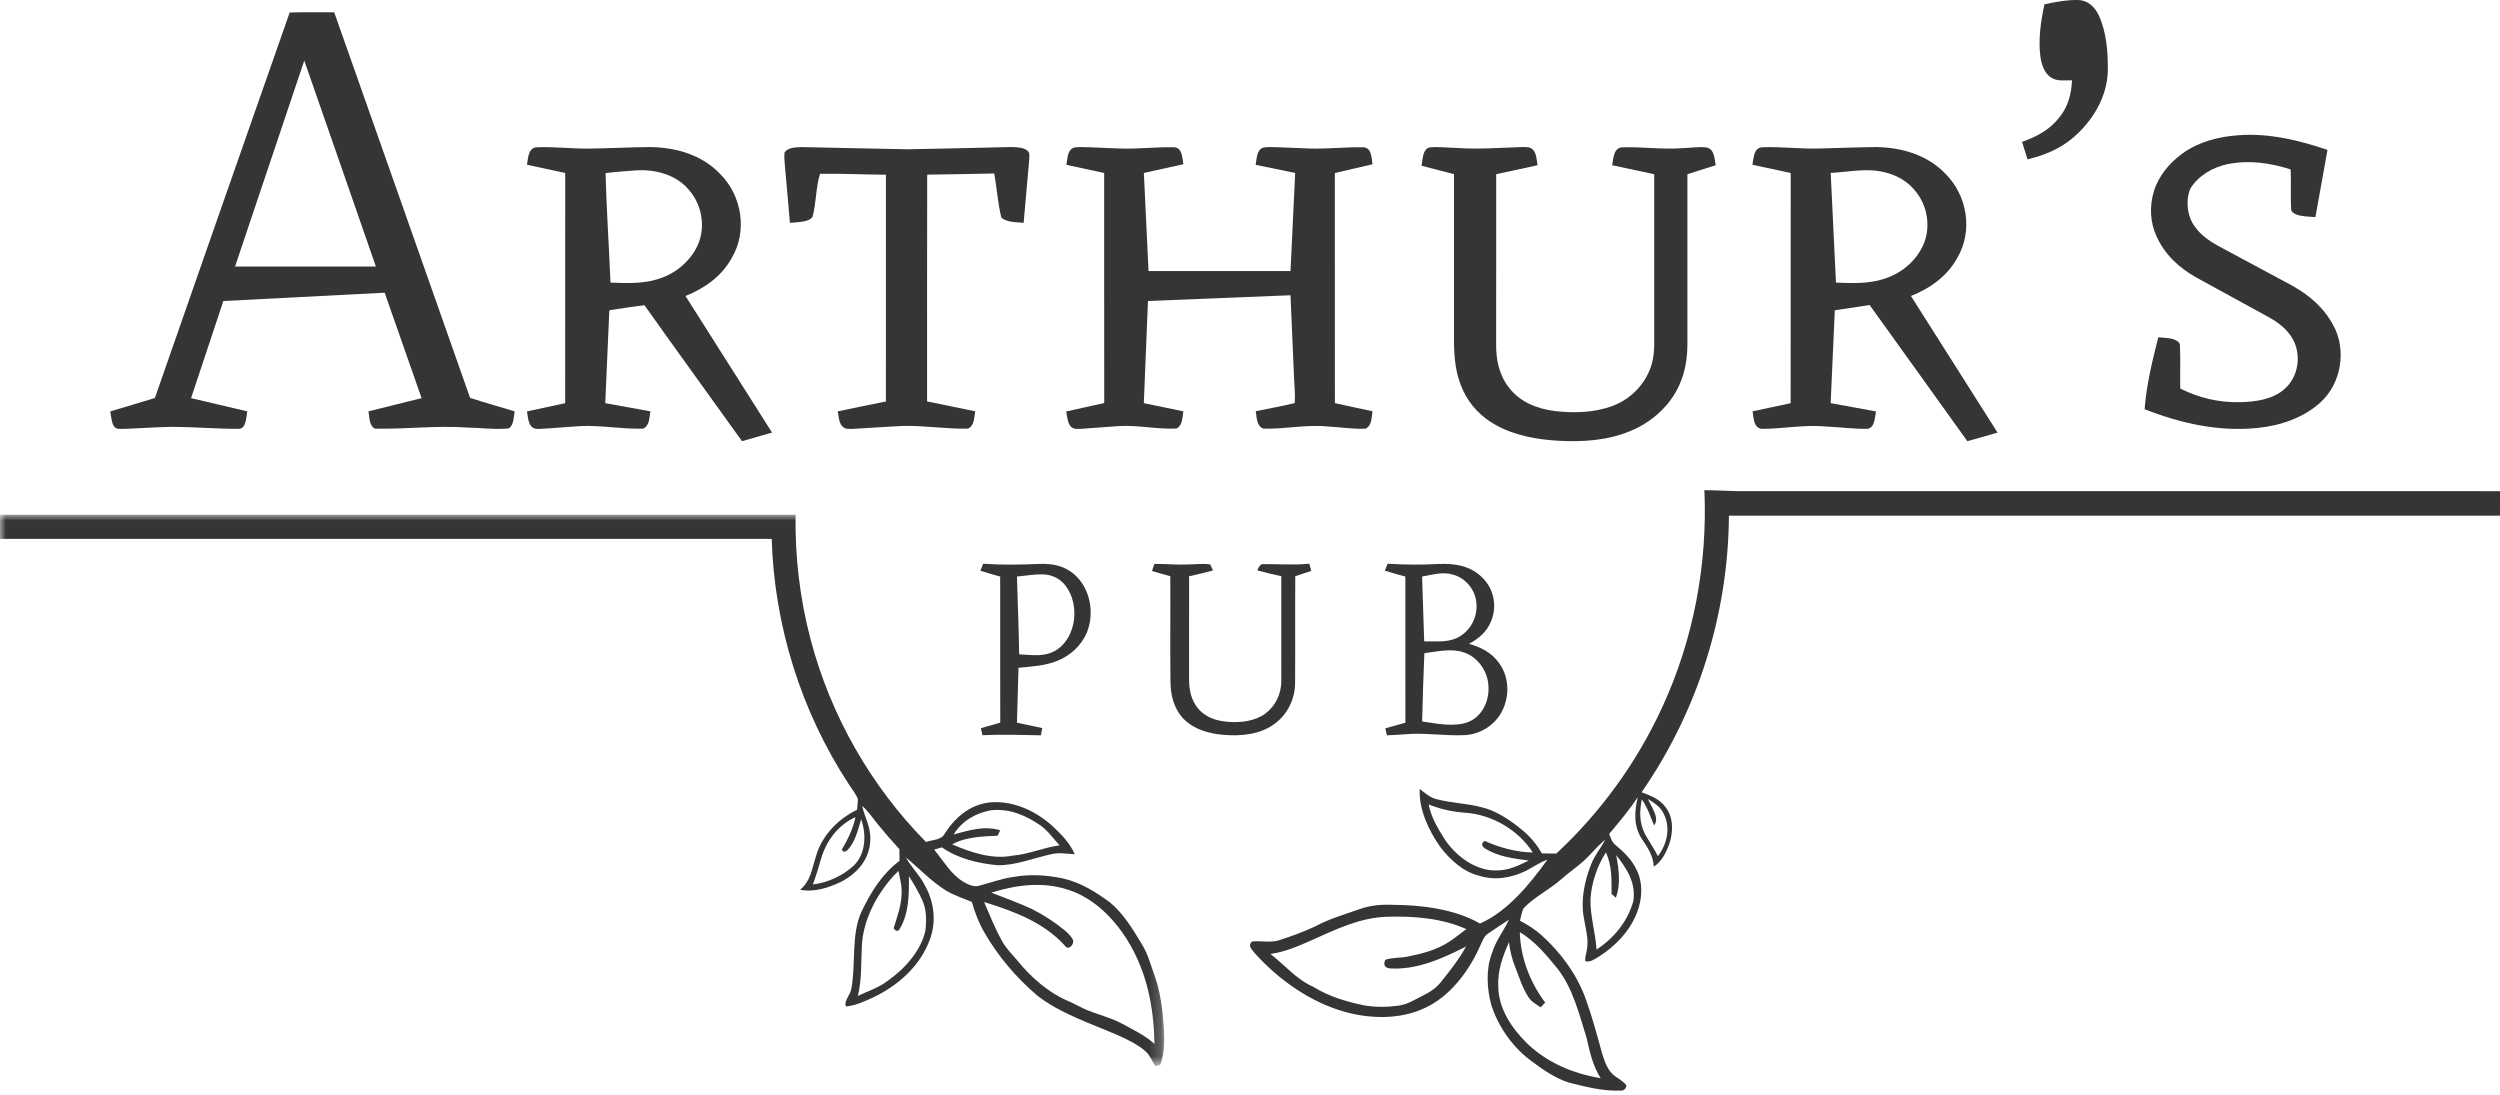 <?xml version="1.0" encoding="UTF-8"?> <svg xmlns="http://www.w3.org/2000/svg" xmlns:xlink="http://www.w3.org/1999/xlink" width="210px" height="92px" viewBox="0 0 210 92" version="1.1"><title>arthurspub_footer_logo</title><defs><polygon id="path-1" points="0 0 97.794 0 97.794 46.324 0 46.324"></polygon></defs><g id="Web" stroke="none" stroke-width="1" fill="none" fill-rule="evenodd"><g id="arthurspub-(homepage)" transform="translate(-375, -3502)"><g id="Footer" transform="translate(0, 3440)"><g id="arthurspub_footer_logo" transform="translate(375, 62)"><path d="M174.601,0.001 C175.421,0.041 175.974,0.601 176.305,1.305 C176.949,2.701 177.073,4.389 177.058,5.907 C177.021,8.132 175.773,10.186 174.107,11.594 C173.008,12.519 171.699,13.062 170.31,13.382 C170.157,12.894 170.004,12.403 169.853,11.914 C171.064,11.491 172.167,10.912 172.97,9.882 C173.715,8.975 174.001,7.899 174.047,6.744 C173.475,6.738 172.757,6.852 172.265,6.5 C171.708,6.118 171.482,5.384 171.391,4.747 C171.209,3.302 171.424,1.78 171.733,0.364 C172.668,0.15 173.641,-0.013 174.601,0.001" id="Fill-1" fill="#353535"></path><path d="M28.074,1.034 C31.872,11.831 35.699,22.622 39.488,33.425 C40.731,33.823 41.987,34.174 43.235,34.557 C43.14,35.022 43.172,35.688 42.746,35.984 C41.578,36.11 40.361,35.927 39.184,35.912 C36.629,35.73 34.043,36.066 31.492,36.005 C30.997,35.76 31.034,35.022 30.954,34.551 C32.44,34.182 33.927,33.811 35.414,33.444 C34.385,30.49 33.344,27.539 32.311,24.586 C27.795,24.816 23.279,25.056 18.76,25.286 C17.86,28.005 16.953,30.724 16.051,33.444 C17.624,33.811 19.199,34.18 20.77,34.555 C20.678,34.99 20.697,36.007 20.071,36.021 C18.196,36.03 16.314,35.861 14.437,35.853 C13.125,35.884 11.812,35.969 10.5,36.026 C10.148,36.005 9.76,36.125 9.544,35.766 C9.349,35.416 9.34,34.946 9.265,34.557 C10.513,34.178 11.766,33.821 13.01,33.431 C16.773,22.643 20.549,11.825 24.334,1.049 C25.581,1.009 26.829,1.045 28.074,1.034 M25.558,5.089 C23.616,10.854 21.687,16.622 19.745,22.387 C23.687,22.392 27.632,22.387 31.574,22.388 C29.566,16.624 27.577,10.852 25.558,5.089" id="Fill-3" fill="#353535"></path><path d="M188.02,11.36 C190.591,11.166 193.088,11.773 195.509,12.591 C195.175,14.473 194.833,16.353 194.497,18.234 C193.964,18.193 193.348,18.204 192.848,17.998 C192.639,17.901 192.445,17.774 192.449,17.512 C192.396,16.42 192.465,15.325 192.414,14.233 C190.68,13.673 188.906,13.428 187.105,13.791 C185.886,14.043 184.639,14.758 183.983,15.855 C183.583,16.844 183.713,18.135 184.344,19.004 C184.862,19.749 185.584,20.248 186.367,20.676 C188.408,21.773 190.455,22.863 192.495,23.966 C193.931,24.762 195.183,25.811 195.976,27.289 C197.147,29.35 196.669,32.231 194.915,33.802 C193.495,35.102 191.543,35.75 189.669,35.945 C186.387,36.283 183.195,35.573 180.147,34.373 C180.297,32.35 180.798,30.297 181.296,28.333 C181.74,28.372 182.242,28.375 182.663,28.53 C182.865,28.613 183.136,28.775 183.116,29.028 C183.174,30.23 183.108,31.437 183.145,32.638 C184.736,33.436 186.425,33.832 188.203,33.78 C189.473,33.75 190.963,33.553 191.936,32.64 C193.075,31.623 193.336,29.821 192.595,28.489 C192.124,27.65 191.386,27.098 190.569,26.64 C188.547,25.534 186.524,24.429 184.505,23.319 C183.057,22.515 181.833,21.381 181.142,19.839 C180.602,18.658 180.547,17.294 180.93,16.058 C181.331,14.76 182.234,13.694 183.308,12.905 C184.688,11.903 186.345,11.481 188.02,11.36" id="Fill-5" fill="#353535"></path><path d="M44.998,12.379 C46.43,12.303 47.887,12.484 49.326,12.484 C51.084,12.467 52.845,12.37 54.603,12.353 C56.791,12.381 58.918,12.994 60.457,14.576 C62.32,16.409 62.81,19.406 61.47,21.663 C60.625,23.206 59.208,24.21 57.579,24.862 C60.007,28.685 62.429,32.509 64.853,36.335 C64.012,36.576 63.17,36.819 62.329,37.059 C59.602,33.251 56.846,29.462 54.138,25.642 C53.146,25.75 52.174,25.916 51.184,26.062 C51.071,28.663 50.947,31.264 50.841,33.865 C52.106,34.095 53.37,34.32 54.633,34.552 C54.535,35.055 54.586,35.729 54.041,36.003 C52.302,36.066 50.537,35.714 48.792,35.788 C47.648,35.854 46.508,35.968 45.364,36.027 C45.062,36.044 44.8,36.025 44.598,35.779 C44.355,35.451 44.334,34.946 44.265,34.557 C45.332,34.32 46.404,34.095 47.475,33.867 C47.48,27.421 47.473,20.976 47.478,14.53 C46.408,14.296 45.337,14.072 44.267,13.839 C44.357,13.351 44.353,12.487 44.998,12.379 M51.282,23.735 C52.943,23.809 54.479,23.864 56.021,23.153 C57.127,22.646 58.064,21.744 58.58,20.661 C59.33,19.047 58.957,17.059 57.713,15.779 C56.663,14.639 54.995,14.223 53.474,14.307 C52.605,14.379 51.729,14.429 50.865,14.541 C50.947,17.599 51.156,20.675 51.282,23.735" id="Fill-7" fill="#353535"></path><path d="M67.363,12.355 C70.314,12.414 73.266,12.489 76.215,12.539 C79.104,12.491 81.99,12.417 84.877,12.353 C85.323,12.364 85.932,12.358 86.299,12.644 C86.557,12.869 86.448,13.187 86.448,13.486 C86.286,15.23 86.146,16.974 85.986,18.716 C85.401,18.657 84.563,18.694 84.109,18.27 C83.811,17.066 83.736,15.795 83.519,14.572 C81.64,14.614 79.763,14.646 77.884,14.67 C77.865,21.02 77.88,27.369 77.876,33.719 C79.222,33.994 80.569,34.272 81.915,34.548 C81.823,35.043 81.861,35.765 81.305,36.005 C79.49,36.047 77.658,35.738 75.839,35.776 C74.458,35.846 73.078,35.944 71.696,36.023 C71.329,36.025 70.997,36.086 70.728,35.786 C70.461,35.473 70.445,34.942 70.37,34.555 C71.717,34.268 73.067,33.994 74.415,33.723 C74.421,27.373 74.415,21.025 74.419,14.677 C72.577,14.662 70.726,14.574 68.888,14.598 C68.536,15.602 68.564,17.145 68.25,18.217 C67.898,18.708 66.896,18.648 66.354,18.719 C66.209,17.097 66.079,15.473 65.926,13.852 C65.9,13.506 65.855,13.139 65.905,12.795 C66.226,12.366 66.875,12.373 67.363,12.355" id="Fill-9" fill="#353535"></path><path d="M90.793,12.353 C91.977,12.373 93.159,12.454 94.345,12.482 C95.779,12.504 97.217,12.34 98.65,12.373 C99.331,12.421 99.309,13.305 99.402,13.793 C98.297,14.04 97.191,14.281 96.084,14.528 C96.213,17.276 96.341,20.024 96.478,22.771 C100.454,22.769 104.429,22.771 108.403,22.771 C108.532,20.023 108.665,17.276 108.795,14.528 C107.688,14.3 106.581,14.07 105.473,13.845 C105.55,13.458 105.55,12.948 105.794,12.624 C106.013,12.331 106.336,12.37 106.665,12.353 C107.787,12.37 108.907,12.445 110.03,12.476 C111.527,12.519 113.029,12.344 114.525,12.371 C115.238,12.412 115.204,13.292 115.294,13.797 C114.237,14.04 113.18,14.281 112.127,14.534 C112.134,20.977 112.129,27.42 112.131,33.865 C113.184,34.095 114.237,34.321 115.292,34.548 C115.203,35.056 115.259,35.74 114.704,36.007 C113.649,36.06 112.573,35.876 111.518,35.826 C109.722,35.635 107.882,36.069 106.103,36.003 C105.525,35.747 105.576,35.062 105.483,34.542 C106.571,34.312 107.675,34.126 108.756,33.857 C108.812,33.152 108.724,32.428 108.7,31.719 C108.605,29.413 108.5,27.107 108.403,24.801 C104.413,24.959 100.422,25.127 96.429,25.283 C96.306,28.142 96.199,31.002 96.082,33.863 C97.189,34.097 98.298,34.318 99.404,34.553 C99.305,35.053 99.354,35.719 98.827,35.997 C97.232,36.075 95.606,35.697 94.003,35.791 C92.933,35.857 91.865,35.957 90.795,36.023 C90.481,36.021 90.211,36.084 89.964,35.846 C89.66,35.543 89.652,34.96 89.559,34.566 C90.621,34.312 91.691,34.104 92.756,33.857 C92.745,27.414 92.754,20.971 92.75,14.53 C91.693,14.3 90.634,14.07 89.574,13.845 C89.648,13.456 89.65,12.935 89.904,12.614 C90.125,12.323 90.466,12.37 90.793,12.353" id="Fill-11" fill="#353535"></path><path d="M120.07,12.387 C120.812,12.302 121.587,12.412 122.335,12.427 C124.176,12.555 126,12.413 127.841,12.353 C128.167,12.362 128.528,12.315 128.771,12.578 C129.071,12.895 129.084,13.47 129.154,13.88 C127.996,14.126 126.839,14.381 125.681,14.631 C125.679,19.36 125.685,24.089 125.677,28.819 C125.652,30.167 125.903,31.465 126.746,32.55 C127.687,33.784 129.091,34.323 130.591,34.527 C132.172,34.711 133.914,34.671 135.421,34.111 C137.033,33.527 138.335,32.144 138.771,30.488 C139.02,29.543 138.942,28.654 138.951,27.685 C138.951,23.335 138.949,18.986 138.953,14.636 C137.778,14.379 136.602,14.128 135.425,13.88 C135.524,13.347 135.507,12.502 136.196,12.378 C137.894,12.315 139.612,12.572 141.316,12.447 C141.996,12.427 142.711,12.302 143.387,12.393 C144.032,12.576 144.013,13.345 144.118,13.878 C143.324,14.124 142.533,14.377 141.743,14.631 C141.743,19.36 141.741,24.089 141.743,28.819 C141.745,30.044 141.567,31.246 141.052,32.367 C140.257,34.127 138.733,35.463 136.96,36.202 C135.038,37.009 132.935,37.138 130.874,37.022 C129.099,36.917 127.233,36.584 125.664,35.712 C124.453,35.053 123.466,34.034 122.893,32.781 C122.274,31.458 122.139,30.074 122.137,28.63 C122.135,23.963 122.137,19.296 122.135,14.629 C121.228,14.396 120.319,14.16 119.412,13.924 C119.51,13.449 119.478,12.548 120.07,12.387" id="Fill-13" fill="#353535"></path><path d="M148.001,12.37 C149.569,12.311 151.151,12.511 152.723,12.478 C154.357,12.445 155.991,12.362 157.623,12.353 C159.802,12.393 161.915,13.025 163.436,14.614 C165.251,16.434 165.734,19.38 164.439,21.613 C163.597,23.179 162.166,24.207 160.519,24.863 C162.946,28.685 165.366,32.513 167.794,36.337 C166.95,36.582 166.105,36.829 165.259,37.059 C162.532,33.241 159.783,29.438 157.049,25.624 C156.074,25.772 155.098,25.915 154.123,26.063 C154.008,28.663 153.893,31.264 153.776,33.864 C155.045,34.105 156.319,34.315 157.588,34.564 C157.473,35.041 157.51,35.889 156.883,36.022 C155.75,36.04 154.608,35.885 153.477,35.834 C151.624,35.646 149.794,36.023 148.003,36.025 C147.287,35.957 147.302,35.071 147.219,34.549 C148.286,34.325 149.349,34.096 150.414,33.868 C150.416,27.421 150.41,20.976 150.418,14.531 C149.349,14.293 148.276,14.068 147.206,13.84 C147.31,13.326 147.283,12.438 148.001,12.37 M153.778,14.525 C153.922,17.595 154.078,20.664 154.221,23.736 C155.91,23.811 157.471,23.865 159.031,23.119 C160.119,22.605 161.039,21.698 161.538,20.62 C162.215,19.126 161.934,17.278 160.869,16.021 C160.221,15.218 159.297,14.695 158.283,14.466 C156.83,14.096 155.303,14.446 153.778,14.525" id="Fill-15" fill="#353535"></path><path d="M143.17,41.176 C144.058,41.176 144.947,41.233 145.836,41.254 C167.224,41.25 188.612,41.252 210,41.258 C209.998,41.943 209.998,42.629 209.998,43.314 L145.229,43.314 C145.179,51.603 142.597,59.774 137.892,66.55 C138.687,66.853 139.415,67.106 139.934,67.837 C140.588,68.729 140.55,69.901 140.214,70.912 C139.931,71.654 139.596,72.351 138.921,72.801 C138.868,71.873 138.407,71.201 137.911,70.463 C137.209,69.38 137.289,68.167 137.571,66.959 C136.856,68.049 136.003,69.056 135.168,70.052 C135.321,70.401 135.394,70.736 135.706,70.98 C136.395,71.572 137.033,72.165 137.442,72.998 C138.032,74.136 137.961,75.497 137.504,76.667 C136.889,78.257 135.65,79.515 134.236,80.401 C133.891,80.596 133.592,80.832 133.174,80.751 C133.112,80.461 133.245,80.132 133.288,79.844 C133.488,78.869 133.168,77.958 133.027,77.006 C132.776,75.527 133.114,73.986 133.652,72.61 C133.954,71.839 134.459,71.251 134.849,70.533 C134.16,71.071 133.658,71.752 133.012,72.334 C132.416,72.871 131.751,73.312 131.154,73.848 C130.206,74.702 128.863,75.349 127.976,76.298 C127.823,76.62 127.762,76.998 127.681,77.343 C128.342,77.688 128.966,78.08 129.519,78.585 C131.124,80.037 132.493,81.894 133.219,83.962 C133.729,85.387 134.13,86.857 134.529,88.316 C134.694,88.894 134.892,89.515 135.252,89.999 C135.644,90.516 136.24,90.666 136.63,91.183 C136.557,91.486 136.391,91.629 136.131,91.612 C134.632,91.665 133.284,91.306 131.845,90.954 C130.652,90.6 129.53,89.801 128.54,89.055 C127.015,87.9 125.857,86.234 125.264,84.407 C124.898,83.023 124.803,81.417 125.327,80.062 C125.643,79.013 126.296,78.229 126.752,77.252 C126.165,77.631 125.587,78.023 125.008,78.411 C124.635,78.636 124.53,79.058 124.343,79.433 C123.464,81.415 122.047,83.388 120.131,84.445 C118.009,85.632 115.365,85.641 113.069,85.024 C110.145,84.231 107.468,82.354 105.435,80.109 C105.199,79.755 104.77,79.517 105.153,79.089 C105.896,78.996 106.725,79.219 107.453,78.977 C108.461,78.655 109.477,78.28 110.438,77.835 C111.663,77.176 112.942,76.815 114.241,76.353 C115.098,76.054 115.996,75.969 116.898,76.003 C119.357,76.014 122.146,76.332 124.321,77.578 C126.647,76.555 128.516,74.25 129.983,72.212 C129.337,72.438 128.802,72.831 128.199,73.14 C126.942,73.752 125.536,73.994 124.186,73.543 C122.887,73.216 121.787,72.195 120.985,71.148 C120.019,69.781 119.17,67.987 119.256,66.275 C119.709,66.616 120.085,66.976 120.649,67.123 C121.875,67.455 123.173,67.474 124.407,67.795 C125.708,68.093 126.925,68.931 127.939,69.787 C128.587,70.321 129.097,70.961 129.524,71.684 C129.926,71.694 130.325,71.697 130.726,71.701 C134.468,68.227 137.507,64.034 139.645,59.369 C142.255,53.704 143.439,47.418 143.17,41.176 M137.911,67.146 C137.715,68.129 137.698,69.106 138.159,70.018 C138.506,70.666 138.936,71.262 139.266,71.919 C140.033,70.902 140.343,69.575 139.766,68.386 C139.486,67.767 138.978,67.464 138.433,67.118 C138.663,67.731 139.462,68.702 138.941,69.331 C138.62,68.579 138.392,67.816 137.911,67.146 M128.417,72.284 C127.123,72.108 125.93,71.983 124.776,71.296 C124.487,71.101 124.354,70.862 124.722,70.639 C126.009,71.211 127.342,71.582 128.755,71.608 C127.53,69.698 125.299,68.415 123.061,68.267 C121.965,68.187 121.028,67.977 120.006,67.574 C120.232,68.699 120.79,69.605 121.392,70.558 C122.331,71.934 123.962,73.151 125.673,73.117 C126.694,73.129 127.526,72.727 128.417,72.284 M134.111,79.763 C135.588,78.793 136.725,77.404 137.207,75.671 C137.412,74.113 136.671,72.994 135.765,71.836 C135.984,73.051 136.156,74.212 135.737,75.412 C135.612,75.308 135.489,75.202 135.371,75.09 C135.368,73.873 135.418,72.741 134.899,71.603 C134.167,72.718 133.691,74.153 133.6,75.488 C133.559,76.911 134.02,78.326 134.111,79.763 M106.715,80.132 C107.949,81.088 108.874,82.25 110.33,82.902 C111.62,83.697 113.009,84.11 114.473,84.429 C115.447,84.615 116.466,84.606 117.449,84.479 C118.294,84.359 118.91,83.932 119.659,83.56 C120.184,83.299 120.656,82.97 121.026,82.506 C121.793,81.544 122.555,80.592 123.147,79.507 C121.177,80.518 118.966,81.506 116.707,81.343 C116.289,81.277 116.19,81.001 116.369,80.622 C116.943,80.423 117.602,80.476 118.197,80.359 C119.418,80.12 120.574,79.833 121.644,79.164 C122.172,78.82 122.669,78.424 123.173,78.045 C121.138,77.127 118.726,76.934 116.524,77.008 C114.26,77.072 112.26,78.044 110.233,78.954 C109.081,79.463 107.974,79.961 106.715,80.132 M129.795,84.217 C129.668,84.35 129.541,84.482 129.416,84.617 C129.026,84.35 128.626,84.145 128.37,83.731 C127.883,82.983 127.597,82.044 127.269,81.211 C127.002,80.537 126.839,79.867 126.754,79.145 C126.218,80.346 125.792,81.527 125.852,82.871 C125.878,84.729 126.991,86.381 128.262,87.631 C129.974,89.282 132.145,90.183 134.455,90.567 C133.799,89.53 133.551,88.413 133.286,87.231 C132.685,85.283 132.117,83.008 130.855,81.396 C129.944,80.283 128.915,79.024 127.663,78.305 C127.728,80.461 128.52,82.502 129.795,84.217" id="Fill-17" fill="#353535"></path><g id="Group-21" transform="translate(0, 43.235)"><mask id="mask-2" fill="white"><use xlink:href="#path-1"></use></mask><g id="Clip-20"></g><path d="M66.827,0 C66.778,3.541 67.188,7.081 68.099,10.505 C69.778,16.879 73.15,22.792 77.781,27.49 C78.298,27.304 79.094,27.339 79.352,26.795 C80.209,25.458 81.409,24.403 83.034,24.181 C84.973,23.955 86.921,24.828 88.347,26.097 C89.097,26.787 89.875,27.574 90.278,28.519 C89.604,28.488 88.972,28.357 88.302,28.518 C86.903,28.816 85.249,29.491 83.779,29.44 C82.165,29.293 80.456,28.883 79.113,27.94 C78.898,28.005 78.685,28.072 78.47,28.137 C79.257,29.079 79.866,30.212 80.953,30.854 C81.323,31.064 81.81,31.301 82.24,31.167 C83.224,30.912 84.162,30.554 85.18,30.421 C86.557,30.177 87.939,30.272 89.301,30.557 C90.782,30.893 92.041,31.687 93.25,32.577 C94.36,33.49 95.178,34.853 95.912,36.071 C96.409,36.871 96.64,37.747 96.951,38.623 C97.481,40.042 97.664,41.638 97.765,43.143 C97.819,44.122 97.834,45.257 97.474,46.184 C97.343,46.245 97.206,46.292 97.063,46.324 C96.768,45.9 96.616,45.423 96.224,45.076 C95.551,44.483 94.683,44.075 93.868,43.708 C91.61,42.731 89.077,41.914 87.115,40.38 C85.363,38.88 83.833,37.092 82.686,35.09 C82.221,34.286 81.881,33.423 81.64,32.528 C80.925,32.23 80.15,31.978 79.485,31.585 C78.213,30.794 77.221,29.718 76.1,28.793 C76.552,29.633 77.264,30.278 77.691,31.139 C78.455,32.502 78.666,34.117 78.138,35.601 C77.336,37.889 75.467,39.539 73.32,40.562 C72.618,40.877 71.848,41.245 71.073,41.304 C70.836,40.918 71.434,40.312 71.497,39.88 C71.915,37.889 71.463,35.181 72.396,33.287 C73.173,31.67 74.107,30.168 75.56,29.071 C75.558,28.745 75.552,28.419 75.549,28.092 C74.914,27.408 74.303,26.702 73.714,25.978 C73.292,25.454 72.932,24.91 72.424,24.462 C72.637,25.456 73.156,26.234 73.107,27.296 C73.072,28.894 72.054,30.104 70.684,30.818 C69.659,31.329 68.359,31.741 67.21,31.503 C68.127,30.734 68.189,29.741 68.546,28.68 C69.018,26.974 70.412,25.538 71.992,24.789 C72.022,24.494 72.057,24.197 72.065,23.903 C71.901,23.442 71.544,23.038 71.286,22.62 C67.294,16.529 65.036,9.306 64.823,2.03 C43.217,2.036 21.612,2.029 0.006,2.03 C-0.001,1.354 -0.003,0.677 0.006,0 C22.28,0 44.555,0.002 66.827,0 M80.11,26.858 C81.442,26.508 82.629,26.109 84.018,26.504 C83.945,26.657 83.873,26.81 83.798,26.964 C82.556,27.02 81.086,27.065 79.983,27.692 C81.521,28.357 83.365,28.984 85.051,28.639 C86.417,28.527 87.646,27.956 89.002,27.775 C88.496,27.216 88.018,26.541 87.409,26.107 C86.152,25.242 84.777,24.656 83.215,24.831 C81.947,25.076 80.787,25.73 80.11,26.858 M68.284,31.059 C69.564,30.904 70.8,30.321 71.745,29.45 C72.749,28.421 72.773,26.864 72.341,25.568 C72.08,26.439 71.798,27.692 71.056,28.281 L70.83,28.299 L70.714,28.128 C71.232,27.252 71.641,26.405 71.863,25.404 C70.402,26.062 69.425,27.375 68.973,28.883 C68.766,29.618 68.544,30.343 68.284,31.059 M75.056,30.341 C73.621,31.931 72.485,34.072 72.397,36.244 C72.311,37.682 72.412,39.011 72.057,40.424 C72.926,40.001 73.778,39.757 74.553,39.162 C75.967,38.176 77.355,36.658 77.734,34.937 C77.833,34.089 77.839,33.099 77.443,32.319 C77.125,31.639 76.767,30.994 76.345,30.371 C76.367,31.814 76.361,33.492 75.586,34.769 C75.45,35.03 75.276,35.021 75.063,34.743 C75.345,33.815 75.683,32.942 75.73,31.956 C75.779,31.247 75.614,30.606 75.47,29.922 C75.33,30.059 75.194,30.199 75.056,30.341 M83.271,31.745 C84.411,32.2 85.58,32.605 86.69,33.127 C87.661,33.617 88.58,34.214 89.421,34.902 C89.69,35.125 89.968,35.392 90.13,35.705 C90.267,36.073 89.749,36.682 89.445,36.194 C87.661,34.23 85.137,33.298 82.664,32.532 C83.138,33.641 83.6,34.793 84.19,35.847 C84.528,36.445 84.98,36.882 85.419,37.404 C86.604,38.875 88.147,40.223 89.914,40.933 C90.377,41.146 90.822,41.401 91.29,41.604 C92.225,41.985 93.248,42.235 94.147,42.699 C95.131,43.236 96.129,43.691 96.973,44.448 C96.93,41.332 96.323,38.319 94.649,35.653 C93.465,33.803 91.804,32.151 89.662,31.484 C87.515,30.803 85.378,31.1 83.271,31.745" id="Fill-19" fill="#353535" mask="url(#mask-2)"></path></g><path d="M82.591,47.353 C84.144,47.465 85.683,47.439 87.237,47.372 C88.324,47.324 89.365,47.483 90.232,48.244 C91.569,49.39 91.982,51.508 91.28,53.171 C90.794,54.272 89.889,55.077 88.839,55.498 C87.752,55.947 86.697,55.973 85.556,56.095 C85.519,57.633 85.464,59.17 85.423,60.706 C86.131,60.861 86.84,61.011 87.548,61.158 C87.514,61.36 87.474,61.563 87.437,61.765 C85.794,61.742 84.167,61.675 82.524,61.757 C82.478,61.563 82.436,61.366 82.394,61.17 C82.937,61.015 83.48,60.859 84.022,60.698 C84.006,56.61 84.022,52.521 84.015,48.431 C83.458,48.278 82.903,48.12 82.353,47.939 C82.432,47.744 82.512,47.549 82.591,47.353 M85.425,48.429 C85.481,50.607 85.58,52.786 85.61,54.964 C86.74,55.02 87.816,55.226 88.834,54.541 C90.429,53.411 90.706,50.768 89.51,49.203 C89.039,48.581 88.326,48.265 87.59,48.244 C86.87,48.232 86.143,48.366 85.425,48.429" id="Fill-22" fill="#353535"></path><path d="M96.967,47.366 C97.917,47.359 98.858,47.462 99.81,47.415 C100.415,47.407 101.054,47.317 101.654,47.415 L101.896,47.917 C101.23,48.101 100.558,48.253 99.885,48.407 C99.883,51.279 99.885,54.153 99.883,57.027 C99.876,57.946 100.054,58.829 100.666,59.544 C101.307,60.293 102.229,60.563 103.181,60.637 C104.231,60.71 105.417,60.586 106.287,59.941 C107.145,59.302 107.63,58.284 107.63,57.215 C107.636,54.281 107.63,51.339 107.63,48.403 C106.956,48.253 106.283,48.101 105.616,47.914 C105.706,47.664 105.827,47.488 105.985,47.385 C107.321,47.374 108.642,47.48 109.982,47.353 C110.038,47.554 110.093,47.752 110.147,47.953 C109.699,48.105 109.251,48.255 108.803,48.403 C108.781,51.401 108.811,54.401 108.788,57.399 C108.77,58.76 108.127,60.055 107.008,60.843 C105.79,61.711 104.257,61.844 102.808,61.73 C101.587,61.63 100.32,61.297 99.435,60.397 C98.597,59.532 98.324,58.385 98.318,57.209 C98.285,54.275 98.322,51.339 98.305,48.405 C97.792,48.26 97.278,48.114 96.765,47.966 C96.828,47.764 96.896,47.565 96.967,47.366" id="Fill-24" fill="#353535"></path><path d="M116.564,47.353 C117.997,47.443 119.393,47.452 120.826,47.374 C122.195,47.317 123.535,47.509 124.549,48.553 C125.509,49.502 125.778,50.994 125.225,52.246 C124.858,53.11 124.184,53.66 123.396,54.08 C124.395,54.368 125.3,54.811 125.927,55.704 C126.775,56.849 126.819,58.458 126.185,59.717 C125.562,60.937 124.341,61.681 123.027,61.751 C121.565,61.82 120.091,61.597 118.629,61.641 C117.918,61.679 117.212,61.75 116.501,61.763 C116.455,61.566 116.411,61.372 116.369,61.175 C116.93,61.019 117.491,60.864 118.052,60.71 C118.05,56.616 118.054,52.523 118.05,48.429 C117.471,48.277 116.895,48.116 116.324,47.933 C116.404,47.74 116.483,47.548 116.564,47.353 M119.457,48.429 C119.507,50.244 119.578,52.059 119.633,53.874 C120.515,53.859 121.515,53.983 122.329,53.609 C123.418,53.137 124.12,51.935 124.023,50.71 C123.955,49.57 123.136,48.57 122.082,48.277 C121.167,47.992 120.366,48.28 119.457,48.429 M119.646,54.868 C119.56,56.778 119.514,58.69 119.459,60.601 C120.645,60.78 122.091,61.08 123.249,60.681 C124.554,60.21 125.188,58.757 125.007,57.385 C124.867,56.213 124.032,55.139 122.938,54.797 C121.924,54.439 120.694,54.734 119.646,54.868" id="Fill-26" fill="#353535"></path></g></g></g></g></svg> 